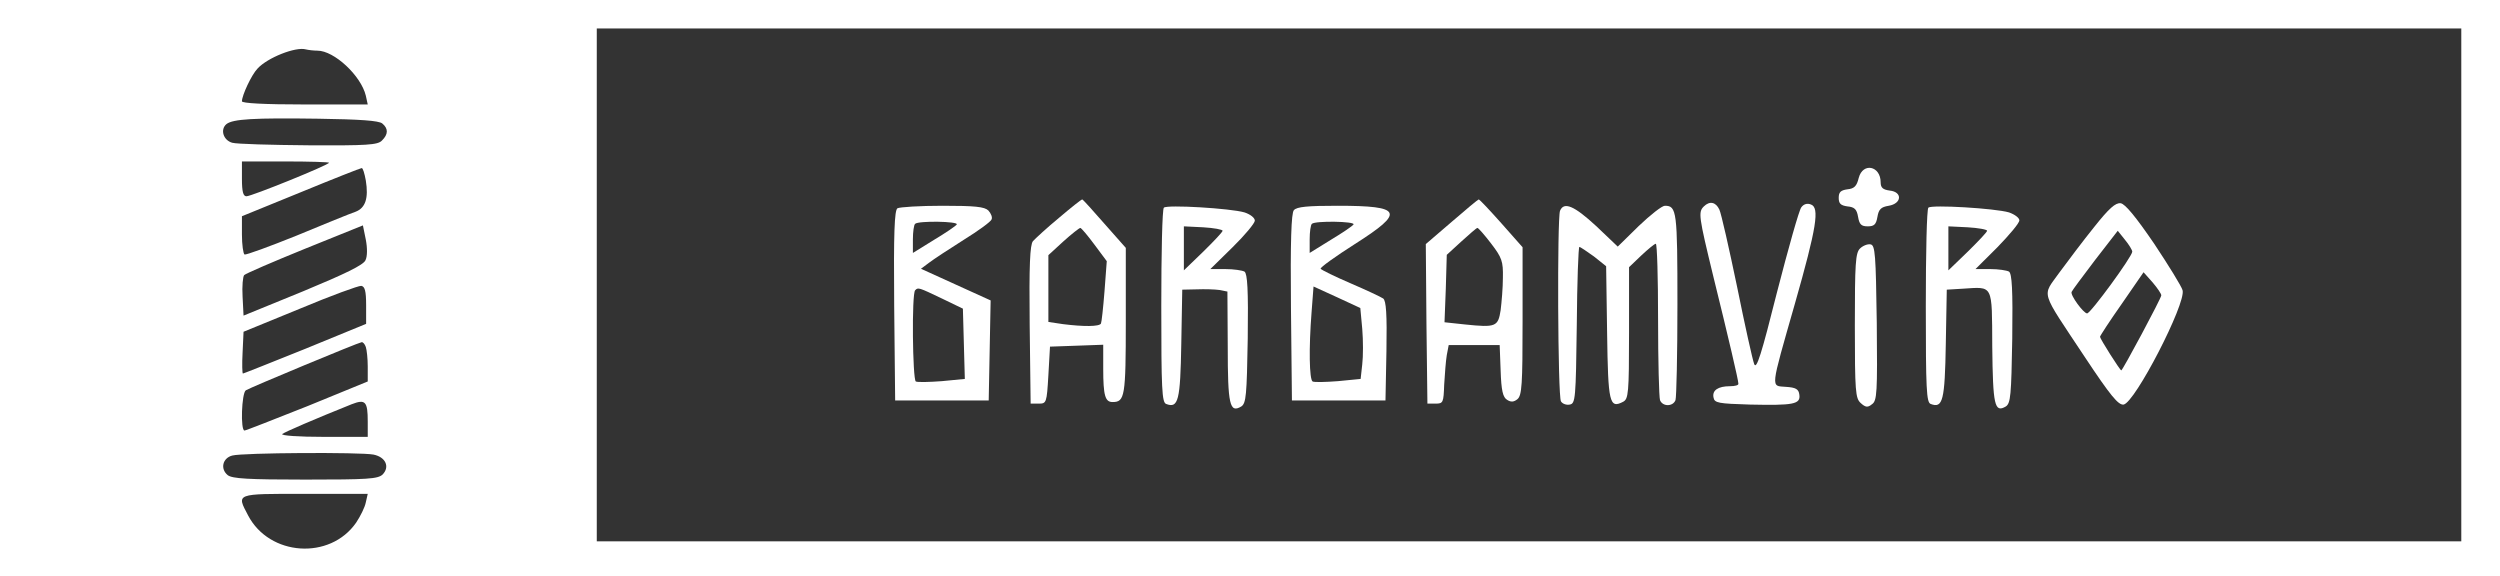 <?xml version="1.0" encoding="UTF-8"?> <svg xmlns="http://www.w3.org/2000/svg" width="499" height="115" viewBox="0 0 499 115" fill="none"><rect x="0" y="0" width="499" height="115" fill="#333333" stroke="none"/> <g clip-path="url(#clip0_169_147)"> <path d="M0 57.5V115H249.5H499V57.5V-6.70552e-06H249.5H0V57.5ZM491.274 56.868V108.049H305.195H119.116V56.868V5.687H305.195H491.274V56.868ZM63.357 10.11C66.705 10.11 72.049 15.102 73.015 19.082L73.401 20.852H60.846C52.669 20.852 48.29 20.599 48.29 20.22C48.29 19.019 50.222 14.912 51.381 13.711C53.377 11.5 59.043 9.288 61.039 9.857C61.554 9.984 62.584 10.11 63.357 10.11ZM76.299 24.643C77.522 25.654 77.522 26.791 76.234 28.055C75.397 28.94 73.208 29.066 61.618 29.003C54.085 28.94 47.26 28.75 46.359 28.497C44.556 27.992 43.912 25.843 45.2 24.769C46.487 23.758 50.608 23.506 63.55 23.695C71.856 23.821 75.591 24.074 76.299 24.643ZM65.675 32.478C65.675 32.92 50.222 39.176 49.192 39.176C48.548 39.176 48.29 38.291 48.29 35.7V32.225H56.983C61.747 32.225 65.675 32.352 65.675 32.478ZM73.015 36.017C73.594 39.555 72.951 41.514 70.955 42.272C69.989 42.588 64.709 44.736 59.236 47.011C53.763 49.222 49.063 50.929 48.805 50.802C48.548 50.613 48.29 48.843 48.29 46.821V43.157L60.073 38.354C66.512 35.7 71.985 33.552 72.178 33.552C72.436 33.489 72.757 34.626 73.015 36.017ZM72.951 51.94C72.564 52.887 68.894 54.657 60.524 58.132L48.612 62.997L48.419 59.206C48.29 57.121 48.483 55.162 48.741 54.909C49.063 54.593 54.471 52.255 60.846 49.665L72.436 44.989L73.015 47.832C73.337 49.475 73.337 51.181 72.951 51.94ZM73.079 60.912V64.64L60.91 69.632C54.15 72.349 48.612 74.56 48.483 74.56C48.355 74.56 48.29 72.665 48.419 70.39L48.612 66.22L59.88 61.607C66.061 59.017 71.599 56.995 72.114 57.058C72.822 57.184 73.079 58.069 73.079 60.912ZM73.015 69.253C73.208 69.821 73.401 71.591 73.401 73.17V76.14L61.361 81.069C54.665 83.722 49.063 85.934 48.805 85.934C47.968 85.934 48.226 78.478 49.063 77.909C49.964 77.341 71.534 68.368 72.178 68.305C72.436 68.242 72.822 68.684 73.015 69.253ZM73.401 84.165V87.198H64.58C59.623 87.198 56.017 86.945 56.339 86.629C56.918 86.187 62.777 83.659 70.182 80.69C72.951 79.615 73.401 80.121 73.401 84.165ZM74.56 90.736C77.007 91.242 77.844 93.201 76.363 94.717C75.397 95.602 73.401 95.728 60.91 95.728C49.514 95.728 46.359 95.538 45.457 94.843C43.912 93.58 44.427 91.431 46.359 90.926C48.419 90.357 71.92 90.231 74.56 90.736ZM73.015 100.277C72.822 101.288 71.92 103.058 71.083 104.321C65.868 111.841 53.763 111.019 49.514 102.868C47.196 98.445 46.874 98.571 60.846 98.571H73.401L73.015 100.277Z" fill="white"></path> <path d="M371 35.511C370.613 37.154 370.098 37.66 368.746 37.786C367.394 37.975 367.008 38.355 367.008 39.492C367.008 40.629 367.394 41.008 368.746 41.198C370.163 41.324 370.613 41.767 370.871 43.283C371.129 44.8 371.515 45.179 372.803 45.179C374.09 45.179 374.477 44.8 374.734 43.283C374.992 41.767 375.443 41.324 376.988 41.072C379.628 40.629 379.756 38.291 377.181 38.039C375.829 37.849 375.378 37.47 375.378 36.396C375.378 33.11 371.837 32.352 371 35.511Z" fill="white"></path> <path d="M211.382 43.472C208.935 45.494 206.617 47.643 206.166 48.148C205.587 48.906 205.394 52.887 205.523 64.829L205.716 80.563H207.325C208.871 80.563 208.935 80.437 209.257 74.876L209.579 69.189L214.923 69L220.203 68.81V73.549C220.203 78.983 220.589 80.247 222.07 80.247C224.517 80.247 224.71 79.173 224.71 64.134V49.475L220.46 44.673C218.142 42.019 216.146 39.807 216.018 39.807C215.824 39.807 213.764 41.45 211.382 43.472ZM218.464 48.843L220.911 52.129L220.46 58.132C220.203 61.417 219.881 64.324 219.752 64.577C219.43 65.209 216.275 65.209 212.219 64.703L209.257 64.261V57.626V50.928L212.219 48.211C213.893 46.695 215.438 45.494 215.631 45.494C215.824 45.494 217.112 47.011 218.464 48.843Z" fill="white"></path> <path d="M289.741 44.294L284.59 48.717L284.719 64.64L284.912 80.563H286.521C288.067 80.563 288.131 80.373 288.26 76.772C288.389 74.687 288.582 72.033 288.775 70.895L289.161 68.873H294.248H299.334L299.528 73.992C299.656 77.972 299.978 79.299 300.815 79.805C301.588 80.31 302.168 80.247 302.876 79.678C303.777 78.92 303.906 76.772 303.906 64.071V49.349L299.656 44.547C297.338 41.956 295.342 39.807 295.149 39.807C295.021 39.807 292.574 41.83 289.741 44.294ZM297.66 48.654C299.785 51.434 300.043 52.192 299.978 55.415C299.978 57.437 299.721 60.343 299.528 61.923C299.013 65.209 298.562 65.398 292.445 64.766L288.324 64.324L288.582 57.626L288.775 50.865L291.672 48.211C293.282 46.758 294.699 45.494 294.892 45.494C295.085 45.494 296.308 46.884 297.66 48.654Z" fill="white"></path> <path d="M340.093 41.198C338.934 42.335 339.063 43.157 341.96 55.099C344.986 67.357 346.982 75.887 346.982 76.582C347.047 76.898 346.274 77.088 345.308 77.088C342.926 77.088 341.702 77.909 342.024 79.363C342.218 80.437 342.99 80.563 349.3 80.753C357.992 80.942 359.409 80.689 359.151 78.794C359.023 77.657 358.443 77.341 356.447 77.214C353.421 76.962 353.292 78.036 358.25 60.659C362.628 45.305 363.208 41.45 361.469 40.819C360.697 40.503 359.988 40.755 359.538 41.387C359.087 41.956 356.962 49.538 354.709 58.258C351.554 70.832 350.588 73.865 350.137 72.665C349.815 71.843 348.27 64.893 346.725 57.247C345.115 49.538 343.57 42.651 343.183 41.83C342.475 40.313 341.252 40.06 340.093 41.198Z" fill="white"></path> <path d="M418.003 45.305C415.814 48.022 412.723 52.129 411.049 54.404C407.572 59.333 407.057 57.563 416.136 71.275C421.287 79.047 422.832 80.879 423.862 80.753C426.116 80.437 436.353 60.596 435.645 57.942C435.452 57.184 432.876 53.014 429.979 48.654C426.309 43.283 424.184 40.692 423.283 40.566C422.252 40.44 420.965 41.577 418.003 45.305ZM425.601 50.234C425.601 51.181 417.295 62.555 416.586 62.555C415.878 62.555 413.174 58.89 413.496 58.258C413.625 57.942 415.749 55.099 418.196 51.876L422.703 46.063L424.12 47.833C424.957 48.843 425.601 49.918 425.601 50.234ZM431.395 58.953C431.395 59.522 423.669 73.929 423.411 73.929C423.154 73.929 419.162 67.61 419.162 67.231C419.162 67.041 421.094 64.072 423.54 60.596L427.854 54.341L429.657 56.363C430.623 57.5 431.395 58.637 431.395 58.953Z" fill="white"></path> <path d="M179.123 41.577C178.544 42.019 178.351 46.316 178.48 61.038L178.673 79.931H188.009H197.345L197.538 69.948L197.731 59.964L190.777 56.805L183.824 53.645L185.433 52.445C186.335 51.75 189.425 49.728 192.323 47.895C195.285 46.063 197.796 44.231 197.924 43.788C198.118 43.346 197.796 42.588 197.281 42.019C196.508 41.261 194.576 41.071 188.138 41.071C183.631 41.071 179.574 41.324 179.123 41.577ZM190.971 44.799C190.777 45.115 188.717 46.505 186.399 47.895L182.214 50.486V47.769C182.214 46.316 182.407 44.862 182.665 44.673C183.309 44.041 191.357 44.167 190.971 44.799ZM188.009 59.585L192.194 61.607L192.387 68.621L192.58 75.634L188.009 76.077C185.498 76.266 183.115 76.329 182.793 76.14C182.15 75.698 181.956 58.574 182.665 57.942C183.244 57.31 183.373 57.373 188.009 59.585Z" fill="white"></path> <path d="M232.308 41.451C231.986 41.703 231.793 50.55 231.793 61.102C231.793 77.657 231.922 80.311 232.759 80.627C235.205 81.574 235.592 79.931 235.785 68.621L235.978 57.816L238.876 57.753C240.485 57.69 242.481 57.753 243.383 57.879L244.992 58.195L245.057 69.19C245.057 80.816 245.443 82.522 247.761 81.132C248.727 80.5 248.856 78.921 249.049 67.61C249.177 57.753 248.984 54.657 248.405 54.215C247.954 53.962 246.216 53.709 244.606 53.709H241.58L246.023 49.349C248.469 46.948 250.465 44.547 250.465 44.041C250.465 43.473 249.564 42.778 248.405 42.398C245.636 41.577 232.888 40.819 232.308 41.451ZM244.027 46.063C244.027 46.316 242.288 48.148 240.163 50.234L236.3 53.962V49.602V45.179L240.163 45.368C242.288 45.495 244.027 45.811 244.027 46.063Z" fill="white"></path> <path d="M258.255 41.956C257.74 42.525 257.547 48.211 257.675 61.354L257.869 79.931H267.205H276.541L276.734 70.074C276.863 62.681 276.67 60.027 276.09 59.585C275.639 59.269 272.678 57.879 269.587 56.552C266.496 55.225 263.792 53.898 263.599 53.645C263.47 53.393 266.561 51.181 270.424 48.717C280.468 42.335 279.953 41.071 267.011 41.071C261.023 41.071 258.834 41.261 258.255 41.956ZM270.166 44.799C269.973 45.115 267.913 46.505 265.595 47.895L261.41 50.486V47.769C261.41 46.316 261.603 44.862 261.861 44.673C262.504 44.041 270.553 44.167 270.166 44.799ZM271.905 65.651C272.098 67.926 272.098 71.148 271.905 72.728L271.583 75.634L267.076 76.077C264.629 76.266 262.311 76.329 261.989 76.14C261.345 75.698 261.217 69.569 261.796 62.239L262.182 57.184L266.883 59.332L271.519 61.481L271.905 65.651Z" fill="white"></path> <path d="M311.378 42.082C310.798 43.599 310.927 79.173 311.571 80.121C311.893 80.626 312.666 80.879 313.309 80.753C314.468 80.563 314.533 79.615 314.726 64.893C314.79 56.299 315.048 49.286 315.241 49.286C315.434 49.286 316.722 50.17 318.139 51.181L320.585 53.14L320.778 66.409C320.972 80.437 321.229 81.637 323.998 80.184C325.028 79.615 325.157 78.478 325.157 66.472V53.33L327.603 50.992C328.956 49.728 330.243 48.654 330.501 48.654C330.758 48.654 330.952 55.478 330.952 63.755C330.952 72.096 331.145 79.299 331.338 79.868C331.853 81.195 333.913 81.195 334.428 79.868C334.622 79.299 334.815 70.706 334.815 60.722C334.815 42.146 334.686 41.071 332.304 41.071C331.724 41.071 329.406 42.904 327.088 45.115L322.903 49.222L318.589 45.115C314.211 41.071 312.151 40.187 311.378 42.082Z" fill="white"></path> <path d="M384.906 41.451C384.584 41.703 384.391 50.55 384.391 61.102C384.391 77.657 384.519 80.311 385.356 80.626C387.803 81.574 388.189 79.931 388.383 68.621L388.576 57.816L391.731 57.627C397.912 57.247 397.59 56.552 397.654 69.19C397.783 80.879 398.105 82.459 400.359 81.132C401.324 80.5 401.453 78.921 401.646 67.61C401.775 57.753 401.582 54.657 401.002 54.214C400.552 53.962 398.878 53.709 397.268 53.709H394.306L398.685 49.349C401.067 46.885 403.063 44.547 403.063 43.978C403.063 43.473 402.097 42.778 401.002 42.398C398.234 41.577 385.485 40.819 384.906 41.451ZM396.624 46.063C396.624 46.316 394.886 48.148 392.761 50.234L388.898 53.962V49.602V45.179L392.761 45.368C394.886 45.495 396.624 45.811 396.624 46.063Z" fill="white"></path> <path d="M371.257 49.602C370.355 50.486 370.227 52.572 370.227 65.019C370.227 78.162 370.355 79.489 371.386 80.437C372.351 81.322 372.802 81.385 373.639 80.69C374.669 79.995 374.734 78.415 374.605 64.451C374.412 50.739 374.283 48.97 373.382 48.78C372.802 48.654 371.836 49.033 371.257 49.602Z" fill="white"></path> </g> <defs> <clipPath id="clip0_169_147"> <rect width="499" height="115" fill="white"></rect> </clipPath> </defs> </svg> 
